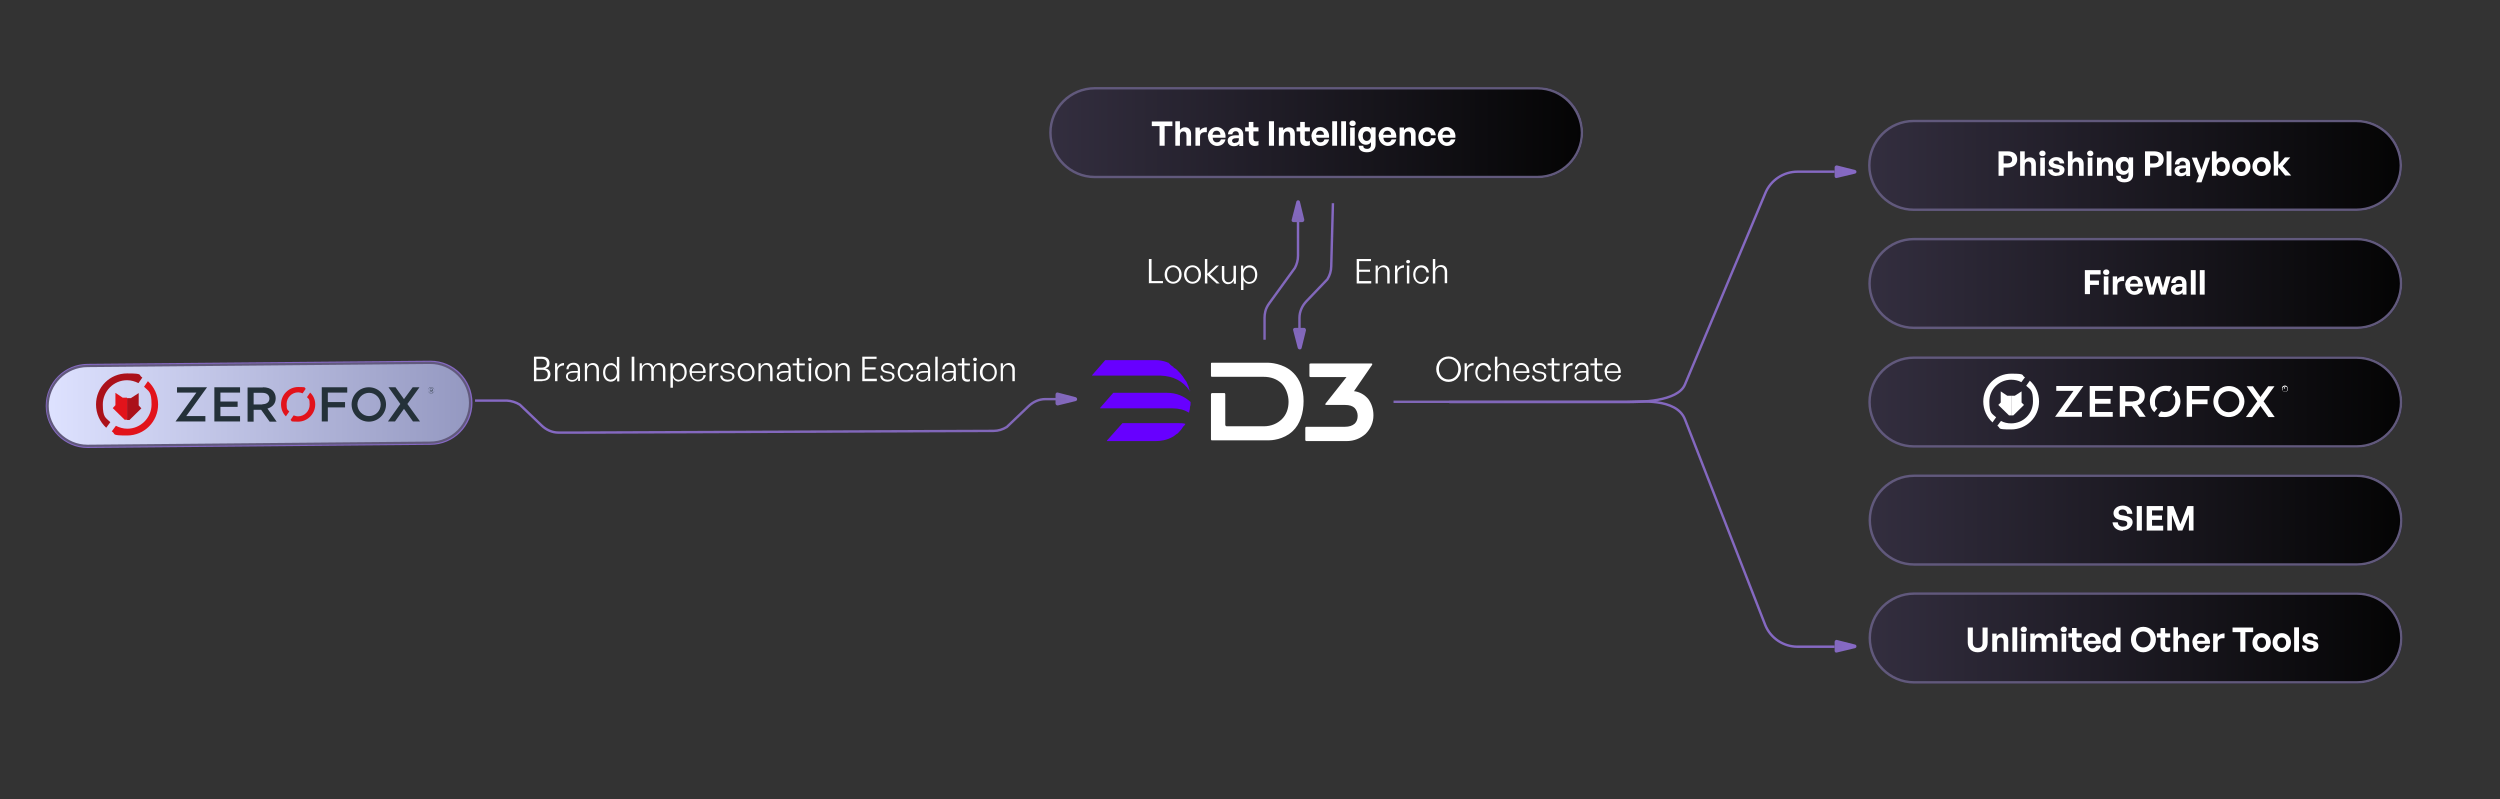 <?xml version="1.0" encoding="UTF-8"?>
<svg xmlns="http://www.w3.org/2000/svg" xmlns:xlink="http://www.w3.org/1999/xlink" version="1.1" viewBox="0 0 1031 329.7">
  <rect x="0" y="0" width="1031" height="329.7" fill="#333333" stroke="none"/>
  <defs>
    <style>
      .cls-1 {
        fill: #61597c;
      }

      .cls-1, .cls-2, .cls-3, .cls-4, .cls-5, .cls-6, .cls-7, .cls-8, .cls-9 {
        fill-rule: evenodd;
      }

      .cls-10 {
        stroke: url(#linear-gradient-10);
      }

      .cls-10, .cls-11, .cls-12, .cls-13, .cls-14 {
        fill: none;
      }

      .cls-10, .cls-13 {
        stroke-miterlimit: 10;
      }

      .cls-2 {
        fill: url(#linear-gradient-15);
      }

      .cls-15 {
        fill: url(#linear-gradient-2);
      }

      .cls-11 {
        stroke: url(#linear-gradient-16);
      }

      .cls-16, .cls-3 {
        fill: #fff;
      }

      .cls-17 {
        fill: url(#linear-gradient-4);
      }

      .cls-12 {
        stroke: url(#linear-gradient-14);
      }

      .cls-18 {
        fill: url(#linear-gradient-3);
      }

      .cls-19 {
        fill: url(#linear-gradient-5);
      }

      .cls-20 {
        isolation: isolate;
      }

      .cls-21 {
        fill: #e2131b;
      }

      .cls-13 {
        stroke: url(#linear-gradient-9);
      }

      .cls-22 {
        fill: #6700ff;
      }

      .cls-23 {
        fill: #ab111a;
      }

      .cls-24 {
        fill: url(#linear-gradient-13);
        stroke: #8669c4;
        stroke-width: .9px;
      }

      .cls-25 {
        fill: url(#linear-gradient-6);
      }

      .cls-4 {
        fill: url(#linear-gradient-7);
      }

      .cls-5 {
        fill: #243139;
      }

      .cls-6 {
        fill: url(#linear-gradient-8);
      }

      .cls-7 {
        fill: url(#linear-gradient-17);
      }

      .cls-14 {
        stroke: url(#linear-gradient-12);
      }

      .cls-8 {
        fill: url(#linear-gradient-11);
      }

      .cls-26 {
        fill: url(#linear-gradient-18);
      }

      .cls-9 {
        display: none;
        fill: url(#linear-gradient);
      }
    </style>
    <linearGradient id="linear-gradient" x1="-261.2" y1="-7198.8" x2="-151.2" y2="-7198.8" gradientTransform="translate(0 -7004) scale(1 -1)" gradientUnits="userSpaceOnUse">
      <stop offset="0" stop-color="#8067b7"></stop>
      <stop offset="1" stop-color="#8669c4"></stop>
    </linearGradient>
    <linearGradient id="linear-gradient-2" x1="770.5" y1="9806.6" x2="990.6" y2="9806.6" gradientTransform="translate(0 -9738.4)" gradientUnits="userSpaceOnUse">
      <stop offset="0" stop-color="#332e3f"></stop>
      <stop offset="1" stop-color="#040404"></stop>
    </linearGradient>
    <linearGradient id="linear-gradient-3" x1="770.6" y1="9855.3" x2="990.7" y2="9855.3" gradientTransform="translate(0 -9738.4)" gradientUnits="userSpaceOnUse">
      <stop offset="0" stop-color="#332e3f"></stop>
      <stop offset="1" stop-color="#040404"></stop>
    </linearGradient>
    <linearGradient id="linear-gradient-4" x1="770.6" y1="9904.2" x2="990.7" y2="9904.2" gradientTransform="translate(0 -9738.4)" gradientUnits="userSpaceOnUse">
      <stop offset="0" stop-color="#332e3f"></stop>
      <stop offset="1" stop-color="#040404"></stop>
    </linearGradient>
    <linearGradient id="linear-gradient-5" x1="770.7" y1="9952.9" x2="990.8" y2="9952.9" gradientTransform="translate(0 -9738.4)" gradientUnits="userSpaceOnUse">
      <stop offset="0" stop-color="#332e3f"></stop>
      <stop offset="1" stop-color="#040404"></stop>
    </linearGradient>
    <linearGradient id="linear-gradient-6" x1="770.7" y1="10001.5" x2="990.8" y2="10001.5" gradientTransform="translate(0 -9738.4)" gradientUnits="userSpaceOnUse">
      <stop offset="0" stop-color="#332e3f"></stop>
      <stop offset="1" stop-color="#040404"></stop>
    </linearGradient>
    <linearGradient id="linear-gradient-7" x1="906.7" y1="-7273.4" x2="915.8" y2="-7273.4" gradientTransform="translate(-154 -7006.4) rotate(0) scale(1 -1)" gradientUnits="userSpaceOnUse">
      <stop offset="0" stop-color="#8067b7"></stop>
      <stop offset="1" stop-color="#8669c4"></stop>
    </linearGradient>
    <linearGradient id="linear-gradient-8" x1="906.9" y1="-7077.7" x2="915.9" y2="-7077.7" gradientTransform="translate(-154 -7006.4) rotate(0) scale(1 -1)" gradientUnits="userSpaceOnUse">
      <stop offset="0" stop-color="#8067b7"></stop>
      <stop offset="1" stop-color="#8669c4"></stop>
    </linearGradient>
    <linearGradient id="linear-gradient-9" x1="597.7" y1="7454.3" x2="756.6" y2="7454.3" gradientTransform="translate(0 -7336)" gradientUnits="userSpaceOnUse">
      <stop offset="0" stop-color="#8067b7"></stop>
      <stop offset="1" stop-color="#8669c4"></stop>
    </linearGradient>
    <linearGradient id="linear-gradient-10" x1="574.7" y1="-7085.2" x2="756.6" y2="-7085.2" gradientTransform="translate(0 -6869) scale(1 -1)" gradientUnits="userSpaceOnUse">
      <stop offset="0" stop-color="#8067b7"></stop>
      <stop offset="1" stop-color="#8669c4"></stop>
    </linearGradient>
    <linearGradient id="linear-gradient-11" x1="589.4" y1="-7168.5" x2="598.3" y2="-7168.5" gradientTransform="translate(-154.1 -7004) scale(1 -1)" gradientUnits="userSpaceOnUse">
      <stop offset="0" stop-color="#8067b7"></stop>
      <stop offset="1" stop-color="#8669c4"></stop>
    </linearGradient>
    <linearGradient id="linear-gradient-12" x1="-11904.3" y1="-3509.3" x2="-11660.4" y2="-3509.3" gradientTransform="translate(-11464.5 3680.8) rotate(-180) scale(1 -1)" gradientUnits="userSpaceOnUse">
      <stop offset="0" stop-color="#8067b7"></stop>
      <stop offset="1" stop-color="#8669c4"></stop>
    </linearGradient>
    <linearGradient id="linear-gradient-13" x1="19.3" y1="9905.2" x2="260.1" y2="9905.2" gradientTransform="translate(0 -9738.4)" gradientUnits="userSpaceOnUse">
      <stop offset="0" stop-color="#dee2ff"></stop>
      <stop offset="1" stop-color="#787ca9"></stop>
    </linearGradient>
    <linearGradient id="linear-gradient-14" x1="-11492.7" y1="-7973.1" x2="-11436.7" y2="-7973.1" gradientTransform="translate(-7444.7 -11352.6) rotate(-90) scale(1 -1)" gradientUnits="userSpaceOnUse">
      <stop offset="0" stop-color="#8067b7"></stop>
      <stop offset="1" stop-color="#8669c4"></stop>
    </linearGradient>
    <linearGradient id="linear-gradient-15" x1="-11444.1" y1="-7980" x2="-11435.1" y2="-7980" gradientTransform="translate(-7444.7 -11352.6) rotate(-90) scale(1 -1)" gradientUnits="userSpaceOnUse">
      <stop offset="0" stop-color="#8067b7"></stop>
      <stop offset="1" stop-color="#8669c4"></stop>
    </linearGradient>
    <linearGradient id="linear-gradient-16" x1="-11351.3" y1="-7987.5" x2="-11295.3" y2="-7987.5" gradientTransform="translate(-7444.7 -11211.5) rotate(-90) scale(1 -1)" gradientUnits="userSpaceOnUse">
      <stop offset="0" stop-color="#8067b7"></stop>
      <stop offset="1" stop-color="#8669c4"></stop>
    </linearGradient>
    <linearGradient id="linear-gradient-17" x1="36.3" y1="-7980.6" x2="45.3" y2="-7980.6" gradientTransform="translate(-7444.7 98.9) rotate(90)" gradientUnits="userSpaceOnUse">
      <stop offset="0" stop-color="#8067b7"></stop>
      <stop offset="1" stop-color="#8669c4"></stop>
    </linearGradient>
    <linearGradient id="linear-gradient-18" x1="432.8" y1="9793.1" x2="652.9" y2="9793.1" gradientTransform="translate(0 -9738.4)" gradientUnits="userSpaceOnUse">
      <stop offset="0" stop-color="#332e3f"></stop>
      <stop offset="1" stop-color="#040404"></stop>
    </linearGradient>
  </defs>
  <!-- Generator: Adobe Illustrator 28.6.0, SVG Export Plug-In . SVG Version: 1.2.0 Build 709)  -->
  <g>
    <g id="Layer_1">
      <path class="cls-9" d="M-261.2,195.3h-130v-1h131c2.8,0,5.5-1,7.6-2.8l50.6-44.1c2.3-2,5.2-3.1,8.2-3.1h42.6v1h-42.6c-2.8,0-5.5,1-7.6,2.8l-50.6,44.1c-1,.9-2.1,1.6-3.3,2.1h104.1v1h-104.1c1.2.5,2.3,1.2,3.3,2.1l50.6,44.1c2.1,1.8,4.8,2.8,7.6,2.8h42.6v1h-42.6c-3,0-5.9-1.1-8.2-3.1l-50.6-44.1c-2.1-1.8-4.8-2.8-7.6-2.8h-1Z"></path>
      <g>
        <path class="cls-15" d="M770.5,68.2c0-10.4,8.4-18.8,18.8-18.8h182.5c10.4,0,18.8,8.4,18.8,18.8h0c0,10.4-8.4,18.8-18.8,18.8h-182.6c-10.3,0-18.7-8.4-18.7-18.8h0Z"></path>
        <path class="cls-1" d="M971.8,50.4h-182.6c-9.8,0-17.8,8-17.8,17.8s8,17.8,17.8,17.8h182.6c9.8,0,17.8-8,17.8-17.8-.1-9.8-8-17.8-17.8-17.8ZM789.2,49.4c-10.4,0-18.8,8.4-18.8,18.8s8.4,18.8,18.8,18.8h182.6c10.4,0,18.8-8.4,18.8-18.8s-8.4-18.8-18.8-18.8c0,0-182.6,0-182.6,0Z"></path>
      </g>
      <g>
        <path class="cls-18" d="M770.6,116.9c0-10.4,8.4-18.8,18.8-18.8h182.5c10.4,0,18.8,8.4,18.8,18.8h0c0,10.4-8.4,18.8-18.8,18.8h-182.6c-10.3,0-18.7-8.4-18.7-18.8h0Z"></path>
        <path class="cls-1" d="M971.9,99.1h-182.6c-9.8,0-17.8,8-17.8,17.8s8,17.8,17.8,17.8h182.6c9.8,0,17.8-8,17.8-17.8-.1-9.8-8-17.8-17.8-17.8ZM789.3,98.1c-10.4,0-18.8,8.4-18.8,18.8s8.4,18.8,18.8,18.8h182.6c10.4,0,18.8-8.4,18.8-18.8s-8.4-18.8-18.8-18.8c0,0-182.6,0-182.6,0Z"></path>
      </g>
      <g>
        <path class="cls-17" d="M770.6,165.8c0-10.4,8.4-18.8,18.8-18.8h182.5c10.4,0,18.8,8.4,18.8,18.8h0c0,10.4-8.4,18.8-18.8,18.8h-182.6c-10.3,0-18.7-8.4-18.7-18.8h0Z"></path>
        <path class="cls-1" d="M971.9,148h-182.6c-9.8,0-17.8,8-17.8,17.8s8,17.8,17.8,17.8h182.6c9.8,0,17.8-8,17.8-17.8-.1-9.8-8-17.8-17.8-17.8ZM789.3,147c-10.4,0-18.8,8.4-18.8,18.8s8.4,18.8,18.8,18.8h182.6c10.4,0,18.8-8.4,18.8-18.8s-8.4-18.8-18.8-18.8h-182.6Z"></path>
      </g>
      <g>
        <path class="cls-19" d="M770.7,214.5c0-10.4,8.4-18.8,18.8-18.8h182.5c10.4,0,18.8,8.4,18.8,18.8h0c0,10.4-8.4,18.8-18.8,18.8h-182.6c-10.3,0-18.7-8.4-18.7-18.8h0Z"></path>
        <path class="cls-1" d="M971.9,196.7h-182.5c-9.8,0-17.8,8-17.8,17.8s8,17.8,17.8,17.8h182.6c9.8,0,17.8-8,17.8-17.8-.2-9.8-8.1-17.8-17.9-17.8ZM789.4,195.7c-10.4,0-18.8,8.4-18.8,18.8s8.4,18.8,18.8,18.8h182.6c10.4,0,18.8-8.4,18.8-18.8s-8.4-18.8-18.8-18.8h-182.6Z"></path>
      </g>
      <g>
        <path class="cls-25" d="M770.7,263.1c0-10.4,8.4-18.8,18.8-18.8h182.5c10.4,0,18.8,8.4,18.8,18.8h0c0,10.4-8.4,18.8-18.8,18.8h-182.6c-10.3,0-18.7-8.4-18.7-18.8h0Z"></path>
        <path class="cls-1" d="M972,245.3h-182.6c-9.8,0-17.8,8-17.8,17.8s8,17.8,17.8,17.8h182.6c9.8,0,17.8-8,17.8-17.8,0-9.8-8-17.8-17.8-17.8ZM789.4,244.3c-10.4,0-18.8,8.4-18.8,18.8s8.4,18.8,18.8,18.8h182.6c10.4,0,18.8-8.4,18.8-18.8s-8.4-18.8-18.8-18.8h-182.6Z"></path>
      </g>
      <g>
        <path class="cls-4" d="M756.6,264.7v3.7c0,.5.5.9.9.7l7.5-1.8c.8-.2.8-1.3,0-1.5l-7.5-1.9c-.4-.1-.9.3-.9.8Z"></path>
        <path class="cls-6" d="M756.6,69v3.7c0,.5.5.9.9.7l7.5-1.8c.8-.2.8-1.3,0-1.5l-7.5-1.9c-.4,0-.9.3-.9.8Z"></path>
        <path class="cls-13" d="M756.6,70.8h-15.3c-5.8,0-11.1,3.5-13.3,8.9l-33.1,78.8c-2.9,7.3-19.2,7.3-24,7.3h-73.2"></path>
        <path class="cls-10" d="M756.6,266.7h-15.3c-5.8,0-11.1-3.5-13.3-8.9l-33.1-84.8c-3.5-9.1-19.2-7.3-24-7.3h-96.2"></path>
      </g>
      <g>
        <path class="cls-22" d="M490.5,160.7h0c-.2-.4-.3-1-.4-1.5-.2-.2-.2-.4-.3-.6-.3-.6-.4-1.2-.9-1.7-.8-1.3-1.6-2.4-2.6-3.4q-.1-.2-.3-.3c-.1,0-.1-.2-.3-.2v-.2q-.3-.2-.4-.3l-.2-.2c-.1,0-.1-.2-.3-.2s-.1-.2-.3-.2-.1-.2-.3-.2h0c-.1,0-.1-.2-.3-.2v-.2c-.1,0-.3-.2-.3-.2-.1,0-.3-.2-.4-.2,0,0-.1,0-.1-.2-.2,0-.2-.2-.3-.2,0,0-.2,0-.2-.2-.1,0-.1-.2-.3-.2v-.2c-.1,0-.3,0-.3-.2q-.1,0-.3-.2h-.2c-.2,0-.3-.2-.4-.2-1.5-.5-3-.8-4.7-.8h-20.6l-5.4,6.2v.2h28.3c5.1.2,9.2,2.2,11.9,6.3h.1l.2-.2c-.2.8-.4.2-.4-.3Z"></path>
        <path class="cls-22" d="M488.9,174.8c0-.1-.2-.1,0,0-1.1-.3-1.9-.3-3-.3h-23l-6.4,7.2v.2h20.2c1.8,0,4.5-.3,7.2-1.9h0c.4-.3.8-.6,1.2-.9l.3-.2c.2,0,.2-.2.3-.2.2-.2.3-.2.3-.3.8-.8,1.4-1.5,1.9-2.4.5-.4.7-.7,1-1.2h0Z"></path>
        <path class="cls-22" d="M491,165.8c-2.6-2.4-5.8-3.8-9.8-3.8h-22.1l-5.4,6.2v.2h29.8c2.7,0,4.9.6,6.9,1.8h0v-.2c0-.2,0-.3.1-.5,0-.3.2-.6.2-.9s0-.6.1-1c.2-.4.2-1,.2-1.8h0Z"></path>
        <path class="cls-3" d="M558.3,161.3c2.5.3,4.5,1.5,6,3.3,1.3,1.8,2.1,4,2.1,6.6v.2c0,2.8-1.2,5.5-3.2,7.5-2.1,1.9-4.8,3-7.8,3h-16.6c-.3,0-.5-.2-.5-.5v-4.9c0-.3.2-.5.5-.5h15.9c1.6,0,3-.4,4-1.3.8-.8,1.2-1.9,1.2-3.2s-.5-2.4-1.2-3.2c-.9-.9-2.2-1.3-4-1.3h-8.1q0,0,0-.2v-.3l8.7-11h-14.8c-.3,0-.5-.2-.5-.4v-4.8c0-.3.2-.4.5-.4h25.1c.2,0,.3,0,.3.2v.3l-7.5,10.9ZM499.7,149.6h23.4s6.2,0,10.3,4.2c2.7,2.7,4.2,6.6,4.2,11.6s-1.5,9.6-4.5,12.4c-3.8,3.6-8.9,3.8-9.9,3.8h-23.4c-.3,0-.4-.2-.4-.4v-18.6c0-.3.3-.5.4-.5h5.1c.3,0,.4.2.4.5v12.6c0,.3.3.6.6.6h15.3c3,0,5.6-1.1,7.5-3,1.8-1.8,2.7-4.3,2.7-7.1s-1.1-5.7-2.8-7.5c-2-1.9-4.5-2.8-7.5-2.8h-21.4c-.1,0-.3-.2-.3-.3v-5.1c0-.2,0-.4.3-.4Z"></path>
      </g>
      <g class="cls-20">
        <path class="cls-16" d="M592.3,152.2c0-2.9,2.2-5.2,5.1-5.2s5.1,2.3,5.1,5.2-2.2,5.3-5.1,5.3-5.1-2.3-5.1-5.3ZM601.4,152.2c0-2.4-1.6-4.3-4-4.3s-4,1.9-4,4.3,1.6,4.3,4,4.3,4-1.9,4-4.3Z"></path>
        <path class="cls-16" d="M605,157.2h-1v-7.4h.9v1.7c.5-1.1,1.6-1.8,2.8-1.8v1c-1.6,0-2.7.9-2.7,2.5v4Z"></path>
        <path class="cls-16" d="M608.4,153.5c0-2.2,1.4-3.8,3.3-3.8s3,1.1,3.2,3h-1c-.2-1.3-1.1-2.1-2.3-2.1s-2.3,1.2-2.3,3,.9,3,2.3,3,2-.8,2.3-2.2h1c-.3,1.9-1.5,3-3.2,3s-3.3-1.6-3.3-3.9Z"></path>
        <path class="cls-16" d="M617.5,157.2h-1v-10.1h1v4c.5-.9,1.3-1.5,2.4-1.5,1.5,0,2.5,1,2.5,2.7v4.8h-1v-4.5c0-1.4-.6-2.2-1.8-2.2s-2.1,1-2.1,2.4v4.3Z"></path>
        <path class="cls-16" d="M624,153.5c0-2.2,1.4-3.8,3.4-3.8s3.5,1.7,3.3,4.1h-5.7c0,1.8,1,2.8,2.5,2.8s2.1-.7,2.3-1.9h1c-.3,1.6-1.6,2.6-3.3,2.6s-3.4-1.6-3.4-3.9ZM624.9,153.1h4.7c0-1.7-.9-2.6-2.3-2.6s-2.3,1-2.4,2.6Z"></path>
        <path class="cls-16" d="M634.9,157.4c-1.8,0-3-.9-3.1-2.5h.9c0,1.1.9,1.7,2.2,1.7s1.9-.5,1.9-1.3-.4-1.1-1.5-1.3l-1.1-.2c-1.4-.3-2.1-1-2.1-2s1.1-2.1,2.7-2.1,2.8.9,2.9,2.4h-.9c0-1-.8-1.6-2-1.6s-1.8.5-1.8,1.3.4,1.1,1.5,1.3l1.1.2c1.5.3,2.1.9,2.1,1.9s-1.1,2.2-2.9,2.2Z"></path>
        <path class="cls-16" d="M643.2,157.2c-.4.2-.7.2-1.1.2-1.2,0-2.2-.6-2.2-2.2v-4.5h-1.7v-.8h1.7v-2.2h1v2.2h2.3v.8h-2.3v4.3c0,1.1.6,1.5,1.4,1.5s.6,0,.9-.2v.9Z"></path>
        <path class="cls-16" d="M645.8,157.2h-1v-7.4h.9v1.7c.5-1.1,1.6-1.8,2.8-1.8v1c-1.6,0-2.7.9-2.7,2.5v4Z"></path>
        <path class="cls-16" d="M654.3,155.9c-.4.9-1.3,1.5-2.5,1.5s-2.5-.9-2.5-2.2,1.1-2.2,3.4-2.2.8,0,1.5,0v-.6c0-1.2-.7-2-1.8-2s-2,.7-2,1.9h-.9c0-1.6,1.2-2.7,2.9-2.7s2.7,1,2.7,2.7v4.8h-.8v-1.3ZM651.9,156.7c1.4,0,2.2-.9,2.2-2.3v-.7c-.6,0-1.1,0-1.5,0-1.7,0-2.5.5-2.5,1.5s.7,1.5,1.7,1.5Z"></path>
        <path class="cls-16" d="M660.9,157.2c-.4.2-.7.2-1.1.2-1.2,0-2.2-.6-2.2-2.2v-4.5h-1.7v-.8h1.7v-2.2h1v2.2h2.3v.8h-2.3v4.3c0,1.1.6,1.5,1.4,1.5s.6,0,.9-.2v.9Z"></path>
        <path class="cls-16" d="M661.7,153.5c0-2.2,1.4-3.8,3.4-3.8s3.5,1.7,3.3,4.1h-5.7c0,1.8,1,2.8,2.5,2.8s2.1-.7,2.3-1.9h1c-.3,1.6-1.6,2.6-3.3,2.6s-3.4-1.6-3.4-3.9ZM662.7,153.1h4.7c0-1.7-.9-2.6-2.3-2.6s-2.3,1-2.4,2.6Z"></path>
      </g>
      <g>
        <path class="cls-8" d="M435.3,162.7v3.7c0,.5.5.9,1,.8l7.3-1.8c.8-.2.8-1.3,0-1.6l-7.3-1.9c-.5-.2-1,.2-1,.8Z"></path>
        <path class="cls-14" d="M195.9,165.2h13.1c1.9.1,3.8.7,5.4,1.7l9,8.6c1.9,1.8,4.3,2.9,6.9,2.9h9.4l170.1-.7c1.9,0,3.8-.6,5.4-1.6l9-8.6c1.9-1.8,4.3-2.9,6.9-2.9h8.7"></path>
      </g>
      <g class="cls-20">
        <path class="cls-16" d="M223.7,157.2h-3.5v-10.1h3.3c1.9,0,3.1.9,3.1,2.6s-.6,1.8-1.7,2.2c1.4.3,2.1,1.2,2.1,2.4,0,1.8-1.3,2.8-3.3,2.8ZM221.2,148v3.6h2.2c1.4,0,2.1-.7,2.1-1.8s-.8-1.8-2.1-1.8h-2.2ZM221.2,152.5v3.9h2.4c1.5,0,2.3-.7,2.3-2s-.9-1.9-2.3-1.9h-2.4Z"></path>
        <path class="cls-16" d="M229.9,157.2h-1v-7.4h.9v1.7c.5-1.1,1.6-1.8,2.8-1.8v1c-1.6,0-2.7.9-2.7,2.5v4Z"></path>
        <path class="cls-16" d="M238.4,155.9c-.4.9-1.3,1.5-2.5,1.5s-2.5-.9-2.5-2.2,1.1-2.2,3.4-2.2.8,0,1.5,0v-.6c0-1.2-.7-2-1.8-2s-2,.7-2,1.9h-.9c0-1.6,1.2-2.7,2.9-2.7s2.7,1,2.7,2.7v4.8h-.8v-1.3ZM236,156.7c1.4,0,2.2-.9,2.2-2.3v-.7c-.6,0-1.1,0-1.5,0-1.7,0-2.5.5-2.5,1.5s.7,1.5,1.7,1.5Z"></path>
        <path class="cls-16" d="M242.2,157.2h-1v-7.4h.9v1.4c.5-.9,1.4-1.5,2.4-1.5,1.5,0,2.5,1,2.5,2.7v4.8h-1v-4.5c0-1.4-.6-2.2-1.8-2.2s-2.1,1-2.1,2.4v4.3Z"></path>
        <path class="cls-16" d="M251.9,149.7c1.1,0,2,.6,2.5,1.7v-4.2h1v10.1h-.9v-1.6c-.5,1.1-1.5,1.7-2.6,1.7-2,0-3.2-1.6-3.2-3.8s1.3-3.8,3.2-3.8ZM252,156.5c1.4,0,2.4-1.2,2.4-3s-1-2.9-2.4-2.9-2.4,1.1-2.4,3,1,3,2.4,3Z"></path>
        <path class="cls-16" d="M260.5,157.2v-10.1h1.1v10.1h-1.1Z"></path>
        <path class="cls-16" d="M263.8,157.2v-7.4h.9v1.4c.5-1,1.4-1.5,2.4-1.5s2,.6,2.3,1.7c.5-1,1.4-1.7,2.5-1.7s2.5,1,2.5,2.7v4.8h-1v-4.5c0-1.4-.6-2.2-1.8-2.2s-2,1-2,2.3v4.3h-1v-4.5c0-1.4-.6-2.2-1.8-2.2s-2,1-2,2.3v4.3h-1Z"></path>
        <path class="cls-16" d="M280,157.4c-1.1,0-2-.6-2.5-1.7v4.2h-1v-10.1h.9v1.6c.5-1.1,1.5-1.7,2.6-1.7,2,0,3.2,1.6,3.2,3.8s-1.3,3.8-3.2,3.8ZM279.9,150.6c-1.4,0-2.4,1.1-2.4,3s1,3,2.4,3,2.4-1.1,2.4-3-1-3-2.4-3Z"></path>
        <path class="cls-16" d="M284.3,153.5c0-2.2,1.4-3.8,3.4-3.8s3.5,1.7,3.3,4.1h-5.7c0,1.8,1,2.8,2.5,2.8s2.1-.7,2.3-1.9h1c-.3,1.6-1.6,2.6-3.3,2.6s-3.4-1.6-3.4-3.9ZM285.3,153.1h4.7c0-1.7-.9-2.6-2.3-2.6s-2.3,1-2.4,2.6Z"></path>
        <path class="cls-16" d="M293.6,157.2h-1v-7.4h.9v1.7c.5-1.1,1.6-1.8,2.8-1.8v1c-1.6,0-2.7.9-2.7,2.5v4Z"></path>
        <path class="cls-16" d="M300.1,157.4c-1.8,0-3-.9-3.1-2.5h.9c0,1.1.9,1.7,2.2,1.7s1.9-.5,1.9-1.3-.4-1.1-1.5-1.3l-1.1-.2c-1.4-.3-2.1-1-2.1-2s1.1-2.1,2.7-2.1,2.8.9,2.9,2.4h-.9c0-1-.8-1.6-2-1.6s-1.8.5-1.8,1.3.4,1.1,1.5,1.3l1.1.2c1.5.3,2.1.9,2.1,1.9s-1.1,2.2-2.9,2.2Z"></path>
        <path class="cls-16" d="M304.2,153.5c0-2.2,1.5-3.8,3.5-3.8s3.5,1.6,3.5,3.8-1.5,3.8-3.5,3.8-3.5-1.6-3.5-3.8ZM310.2,153.5c0-1.8-1.1-3-2.5-3s-2.5,1.1-2.5,3,1.1,3,2.5,3,2.5-1.1,2.5-3Z"></path>
        <path class="cls-16" d="M313.8,157.2h-1v-7.4h.9v1.4c.5-.9,1.4-1.5,2.4-1.5,1.5,0,2.5,1,2.5,2.7v4.8h-1v-4.5c0-1.4-.6-2.2-1.8-2.2s-2.1,1-2.1,2.4v4.3Z"></path>
        <path class="cls-16" d="M325.3,155.9c-.4.9-1.3,1.5-2.5,1.5s-2.5-.9-2.5-2.2,1.1-2.2,3.4-2.2.8,0,1.5,0v-.6c0-1.2-.7-2-1.8-2s-2,.7-2,1.9h-.9c0-1.6,1.2-2.7,2.9-2.7s2.7,1,2.7,2.7v4.8h-.8v-1.3ZM323,156.7c1.4,0,2.2-.9,2.2-2.3v-.7c-.6,0-1.1,0-1.5,0-1.7,0-2.5.5-2.5,1.5s.7,1.5,1.7,1.5Z"></path>
        <path class="cls-16" d="M331.9,157.2c-.4.2-.7.2-1.1.2-1.2,0-2.2-.6-2.2-2.2v-4.5h-1.7v-.8h1.7v-2.2h1v2.2h2.3v.8h-2.3v4.3c0,1.1.6,1.5,1.4,1.5s.6,0,.9-.2v.9Z"></path>
        <path class="cls-16" d="M334,148.9c-.5,0-.8-.3-.8-.7s.3-.7.8-.7.8.3.8.7-.3.7-.8.7ZM333.5,157.2v-7.4h1v7.4h-1Z"></path>
        <path class="cls-16" d="M336.1,153.5c0-2.2,1.5-3.8,3.5-3.8s3.5,1.6,3.5,3.8-1.5,3.8-3.5,3.8-3.5-1.6-3.5-3.8ZM342.1,153.5c0-1.8-1.1-3-2.5-3s-2.5,1.1-2.5,3,1.1,3,2.5,3,2.5-1.1,2.5-3Z"></path>
        <path class="cls-16" d="M345.6,157.2h-1v-7.4h.9v1.4c.5-.9,1.4-1.5,2.4-1.5,1.5,0,2.5,1,2.5,2.7v4.8h-1v-4.5c0-1.4-.6-2.2-1.8-2.2s-2.1,1-2.1,2.4v4.3Z"></path>
        <path class="cls-16" d="M361.6,157.2h-6v-10.1h5.9v.9h-4.9v3.5h4.5v.9h-4.5v3.8h5v.9Z"></path>
        <path class="cls-16" d="M366.1,157.4c-1.8,0-3-.9-3.1-2.5h.9c0,1.1.9,1.7,2.2,1.7s1.9-.5,1.9-1.3-.4-1.1-1.5-1.3l-1.1-.2c-1.4-.3-2.1-1-2.1-2s1.1-2.1,2.7-2.1,2.8.9,2.9,2.4h-.9c0-1-.8-1.6-2-1.6s-1.8.5-1.8,1.3.4,1.1,1.5,1.3l1.1.2c1.5.3,2.1.9,2.1,1.9s-1.1,2.2-2.9,2.2Z"></path>
        <path class="cls-16" d="M370.2,153.5c0-2.2,1.4-3.8,3.3-3.8s3,1.1,3.2,3h-1c-.2-1.3-1.1-2.1-2.3-2.1s-2.3,1.2-2.3,3,.9,3,2.3,3,2-.8,2.3-2.2h1c-.3,1.9-1.5,3-3.2,3s-3.3-1.6-3.3-3.9Z"></path>
        <path class="cls-16" d="M382.8,155.9c-.4.9-1.3,1.5-2.5,1.5s-2.5-.9-2.5-2.2,1.1-2.2,3.4-2.2.8,0,1.5,0v-.6c0-1.2-.7-2-1.8-2s-2,.7-2,1.9h-.9c0-1.6,1.2-2.7,2.9-2.7s2.7,1,2.7,2.7v4.8h-.8v-1.3ZM380.5,156.7c1.4,0,2.2-.9,2.2-2.3v-.7c-.6,0-1.1,0-1.5,0-1.7,0-2.5.5-2.5,1.5s.7,1.5,1.7,1.5Z"></path>
        <path class="cls-16" d="M385.7,157.2v-10.1h1v10.1h-1Z"></path>
        <path class="cls-16" d="M393.4,155.9c-.4.9-1.3,1.5-2.5,1.5s-2.5-.9-2.5-2.2,1.1-2.2,3.4-2.2.8,0,1.5,0v-.6c0-1.2-.7-2-1.8-2s-2,.7-2,1.9h-.9c0-1.6,1.2-2.7,2.9-2.7s2.7,1,2.7,2.7v4.8h-.8v-1.3ZM391,156.7c1.4,0,2.2-.9,2.2-2.3v-.7c-.6,0-1.1,0-1.5,0-1.7,0-2.5.5-2.5,1.5s.7,1.5,1.7,1.5Z"></path>
        <path class="cls-16" d="M400,157.2c-.4.2-.7.2-1.1.2-1.2,0-2.2-.6-2.2-2.2v-4.5h-1.7v-.8h1.7v-2.2h1v2.2h2.3v.8h-2.3v4.3c0,1.1.6,1.5,1.4,1.5s.6,0,.9-.2v.9Z"></path>
        <path class="cls-16" d="M402.1,148.9c-.5,0-.8-.3-.8-.7s.3-.7.8-.7.8.3.8.7-.3.7-.8.7ZM401.6,157.2v-7.4h1v7.4h-1Z"></path>
        <path class="cls-16" d="M404.1,153.5c0-2.2,1.5-3.8,3.5-3.8s3.5,1.6,3.5,3.8-1.5,3.8-3.5,3.8-3.5-1.6-3.5-3.8ZM410.2,153.5c0-1.8-1.1-3-2.5-3s-2.5,1.1-2.5,3,1.1,3,2.5,3,2.5-1.1,2.5-3Z"></path>
        <path class="cls-16" d="M413.7,157.2h-1v-7.4h.9v1.4c.5-.9,1.4-1.5,2.4-1.5,1.5,0,2.5,1,2.5,2.7v4.8h-1v-4.5c0-1.4-.6-2.2-1.8-2.2s-2.1,1-2.1,2.4v4.3Z"></path>
      </g>
      <g class="cls-20">
        <path class="cls-16" d="M875.5,218.9c-2.5,0-4.1-1.4-4.3-3.5h2.2c0,1.1.8,1.8,2.1,1.8s1.8-.5,1.8-1.3-.5-1-1.3-1.2l-1.7-.3c-1.5-.3-2.7-1.1-2.7-2.8s1.6-3.1,3.8-3.1,3.9,1.3,4,3.4h-2.2c0-1.1-.8-1.8-1.9-1.8s-1.6.6-1.6,1.3.6,1,1.4,1.1l1.7.3c1.8.4,2.7,1.2,2.7,2.6s-1.5,3.3-4.1,3.3Z"></path>
        <path class="cls-16" d="M881.2,218.8v-10.1h2.1v10.1h-2.1Z"></path>
        <path class="cls-16" d="M892.1,218.8h-6.8v-10.1h6.7v1.8h-4.5v2.1h4.1v1.8h-4.1v2.4h4.6v1.8Z"></path>
        <path class="cls-16" d="M895.7,212.1v6.7h-1.9v-10.1h2.5l2.9,7.5,2.9-7.5h2.5v10.1h-1.9v-6.7l-2.7,6.7h-1.8l-2.6-6.7Z"></path>
      </g>
      <g class="cls-20">
        <path class="cls-16" d="M859.8,121.5v-10.1h6.5v1.8h-4.4v2.5h3.7v1.8h-3.7v3.8h-2.1Z"></path>
        <path class="cls-16" d="M868.6,113.4c-.8,0-1.3-.5-1.3-1.1s.5-1.2,1.3-1.2,1.3.5,1.3,1.2-.5,1.1-1.3,1.1ZM867.6,121.5v-7.5h1.9v7.5h-1.9Z"></path>
        <path class="cls-16" d="M873.2,121.5h-1.9v-7.5h1.8v1.4c.5-1,1.7-1.5,2.9-1.5v2c-1.7-.1-2.8.3-2.8,1.9v3.6Z"></path>
        <path class="cls-16" d="M876.4,117.7c0-2.2,1.6-3.9,3.7-3.9s3.9,1.9,3.6,4.4h-5.3c.1,1.2.7,1.9,1.7,1.9s1.4-.4,1.7-1.2h1.9c-.4,1.7-1.7,2.7-3.5,2.7s-3.7-1.6-3.7-3.9ZM878.5,117h3.2c0-1-.6-1.7-1.6-1.7s-1.5.6-1.7,1.7Z"></path>
        <path class="cls-16" d="M889.6,116.6l-1.4,4.9h-1.9l-2.1-7.5h1.9l1.3,4.7,1.4-4.7h1.9l1.3,4.7,1.3-4.7h1.9l-2.1,7.5h-1.9l-1.4-4.9Z"></path>
        <path class="cls-16" d="M900.2,120.5c-.5.7-1.2,1.1-2.3,1.1-1.6,0-2.6-.9-2.6-2.3s1.2-2.2,3.4-2.2.8,0,1.2,0v-.4c0-.8-.5-1.3-1.3-1.3s-1.3.5-1.4,1.3h-1.8c.1-1.7,1.4-2.8,3.2-2.8s3.1,1.1,3.1,2.9v4.7h-1.6v-.9ZM898.4,120.2c1,0,1.6-.5,1.6-1.4v-.5c-.5,0-.8,0-1.1,0-1.1,0-1.7.4-1.7,1s.4,1,1.2,1Z"></path>
        <path class="cls-16" d="M903.5,121.5v-10.1h2v10.1h-2Z"></path>
        <path class="cls-16" d="M907.2,121.5v-10.1h2v10.1h-2Z"></path>
      </g>
      <g class="cls-20">
        <path class="cls-16" d="M819.7,265c0,2.4-1.5,4-4.1,4s-4.1-1.7-4.1-4v-6.2h2.1v6.3c0,1.2.6,2.1,2,2.1s2-.8,2-2.1v-6.3h2.1v6.2Z"></path>
        <path class="cls-16" d="M823.5,268.8h-1.9v-7.5h1.8v1.1c.5-.7,1.3-1.2,2.3-1.2,1.5,0,2.5,1,2.5,2.8v4.8h-1.9v-4.2c0-1.1-.4-1.7-1.3-1.7s-1.4.6-1.4,1.8v4.1Z"></path>
        <path class="cls-16" d="M829.9,268.8v-10.1h2v10.1h-2Z"></path>
        <path class="cls-16" d="M834.6,260.7c-.8,0-1.3-.5-1.3-1.1s.5-1.2,1.3-1.2,1.3.5,1.3,1.2-.5,1.1-1.3,1.1ZM833.6,268.8v-7.5h1.9v7.5h-1.9Z"></path>
        <path class="cls-16" d="M837.3,268.8v-7.5h1.8v1.1c.5-.8,1.2-1.2,2.2-1.2s1.8.5,2.2,1.3c.6-.8,1.3-1.3,2.5-1.3s2.5,1,2.5,2.8v4.8h-1.9v-4.2c0-1.1-.4-1.7-1.3-1.7s-1.4.6-1.4,1.7v4.2h-1.9v-4.2c0-1.1-.4-1.7-1.3-1.7s-1.4.6-1.4,1.7v4.2h-1.9Z"></path>
        <path class="cls-16" d="M851.1,260.7c-.8,0-1.3-.5-1.3-1.1s.5-1.2,1.3-1.2,1.3.5,1.3,1.2-.5,1.1-1.3,1.1ZM850.2,268.8v-7.5h1.9v7.5h-1.9Z"></path>
        <path class="cls-16" d="M858.5,268.6c-.5.2-.9.3-1.5.3-1.5,0-2.5-.9-2.5-2.6v-3.4h-1.5v-1.7h1.5v-2.2h1.9v2.2h2.1v1.7h-2.1v2.9c0,.9.4,1.2,1.1,1.2s.7,0,1-.2v1.7Z"></path>
        <path class="cls-16" d="M859.1,265c0-2.2,1.6-3.9,3.7-3.9s3.9,1.9,3.6,4.4h-5.3c.1,1.2.7,1.9,1.7,1.9s1.4-.4,1.7-1.2h1.9c-.4,1.7-1.7,2.7-3.5,2.7s-3.7-1.6-3.7-3.9ZM861.1,264.3h3.2c0-1-.6-1.7-1.6-1.7s-1.5.6-1.7,1.7Z"></path>
        <path class="cls-16" d="M870.4,261.2c.9,0,1.7.4,2.2,1.1v-3.5h1.9v10.1h-1.8v-1.1c-.6.8-1.4,1.2-2.4,1.2-2,0-3.3-1.7-3.3-3.9s1.3-3.9,3.3-3.9ZM870.8,267.2c1,0,1.8-.8,1.8-2.2s-.8-2.1-1.8-2.1-1.8.7-1.8,2.2.8,2.1,1.8,2.1Z"></path>
        <path class="cls-16" d="M878.8,263.7c0-3,2.2-5.2,5.1-5.2s5.2,2.2,5.2,5.2-2.3,5.3-5.2,5.3-5.1-2.2-5.1-5.3ZM886.9,263.7c0-1.8-1.1-3.3-3-3.3s-3,1.5-3,3.3,1.1,3.3,3,3.3,3-1.5,3-3.3Z"></path>
        <path class="cls-16" d="M895,268.6c-.5.2-.9.3-1.5.3-1.5,0-2.5-.9-2.5-2.6v-3.4h-1.5v-1.7h1.5v-2.2h1.9v2.2h2.1v1.7h-2.1v2.9c0,.9.4,1.2,1.1,1.2s.7,0,1-.2v1.7Z"></path>
        <path class="cls-16" d="M898.2,268.8h-1.9v-10.1h1.9v3.6c.5-.7,1.2-1.1,2.1-1.1,1.5,0,2.5,1,2.5,2.8v4.8h-1.9v-4.2c0-1.1-.4-1.7-1.3-1.7s-1.4.6-1.4,1.8v4.1Z"></path>
        <path class="cls-16" d="M904.1,265c0-2.2,1.6-3.9,3.7-3.9s3.9,1.9,3.6,4.4h-5.3c.1,1.2.7,1.9,1.7,1.9s1.4-.4,1.7-1.2h1.9c-.4,1.7-1.7,2.7-3.5,2.7s-3.7-1.6-3.7-3.9ZM906.1,264.3h3.2c0-1-.6-1.7-1.6-1.7s-1.5.6-1.7,1.7Z"></path>
        <path class="cls-16" d="M914.6,268.8h-1.9v-7.5h1.8v1.4c.5-1,1.7-1.5,2.9-1.5v2c-1.7-.1-2.8.3-2.8,1.9v3.6Z"></path>
        <path class="cls-16" d="M923.9,268.8v-8.1h-3.2v-1.9h8.5v1.9h-3.2v8.1h-2.1Z"></path>
        <path class="cls-16" d="M928.9,265c0-2.2,1.6-3.9,3.8-3.9s3.8,1.7,3.8,3.9-1.6,3.9-3.8,3.9-3.8-1.7-3.8-3.9ZM934.5,265c0-1.4-.8-2.1-1.8-2.1s-1.8.8-1.8,2.1.8,2.2,1.8,2.2,1.8-.8,1.8-2.2Z"></path>
        <path class="cls-16" d="M937.2,265c0-2.2,1.6-3.9,3.8-3.9s3.8,1.7,3.8,3.9-1.6,3.9-3.8,3.9-3.8-1.7-3.8-3.9ZM942.8,265c0-1.4-.8-2.1-1.8-2.1s-1.8.8-1.8,2.1.8,2.2,1.8,2.2,1.8-.8,1.8-2.2Z"></path>
        <path class="cls-16" d="M946.1,268.8v-10.1h2v10.1h-2Z"></path>
        <path class="cls-16" d="M952.8,268.9c-2.1,0-3.3-1-3.5-2.7h1.9c0,.8.7,1.3,1.6,1.3s1.3-.2,1.3-.8-.3-.7-1-.8l-1.3-.3c-1.3-.2-2.2-1-2.2-2.1s1.2-2.4,3.1-2.4,3.2,1,3.3,2.6h-1.9c0-.7-.6-1.2-1.4-1.2s-1.2.3-1.2.7.3.6,1,.8l1.4.3c1.5.3,2.2,1,2.2,2,0,1.6-1.2,2.5-3.3,2.5Z"></path>
      </g>
      <g>
        <g>
          <path class="cls-24" d="M19.3,167.4c0-9.4,7.6-16.9,16.9-16.9l141.3-1.3c9.4,0,16.9,7.6,16.9,16.9h0c0,9.4-7.6,16.9-16.9,16.9l-141.4,1.3c-9.2,0-16.8-7.5-16.8-16.9h0Z"></path>
          <path class="cls-1" d="M177.4,150.1l-141.3,1.3c-8.8,0-16,7.2-16,16s7.2,16,16,16l141.3-1.3c8.8,0,16-7.2,16-16s-7.2-16-16-16ZM36.1,150.5c-9.4,0-16.9,7.6-16.9,16.9s7.6,16.9,16.9,16.9l141.3-1.3c9.4,0,16.9-7.6,16.9-16.9s-7.6-16.9-16.9-16.9l-141.3,1.3Z"></path>
        </g>
        <g id="Layer">
          <path id="Layer-2" data-name="Layer" class="cls-5" d="M152.1,173.9c-3.9,0-7.1-3.2-7.1-7.1s3.2-7.1,7.1-7.1,7.1,3.2,7.1,7.1c0,3.9-3.2,7.1-7.1,7.1h0ZM157,166.8c0-2.7-2.2-4.8-4.8-4.8s-4.8,2.2-4.8,4.8,2.2,4.8,4.8,4.8,4.8-2.1,4.8-4.8ZM81,161.9h-8v-2.2h12.4l-8.6,11.9h7.9v2.2h-12.3l8.6-11.9ZM88.4,159.7h10.6v2.2h-8.1v3.7h7.1v2.2h-7.1v3.8h8.1v2.2h-10.6v-14.1ZM108.4,159.7c1.8,0,3.2.5,4.1,1.4.7.8,1.2,1.8,1.2,3.1h0c0,2.3-1.4,3.7-3.4,4.3l3.8,5.4h-2.9l-3.5-4.9h-3.1v4.9h-2.5v-14.1h6.3ZM108.2,166.7c1.8,0,2.9-.9,2.9-2.3h0c0-1.5-1.1-2.4-2.9-2.4h-3.6v4.8h3.6ZM132.7,159.7h10.5v2.2h-8v3.9h7.1v2.2h-7.1v5.8h-2.5v-14.1ZM165.1,166.6l-4.9-6.9h2.9l3.5,4.9,3.6-4.9h2.8l-5,6.9,5.2,7.2h-2.9l-3.7-5.2-3.7,5.2h-2.9l5.1-7.2ZM177.8,162.3c-.2,0-.4,0-.5-.1-.2-.1-.3-.2-.4-.3-.1-.1-.2-.3-.3-.4-.1-.2-.1-.3-.1-.5s0-.4.1-.5c.1-.2.2-.3.3-.4.1-.1.3-.2.4-.3.2-.1.4-.1.5-.1s.4,0,.5.1c.2.1.3.2.4.3.1.1.2.3.3.4.1.2.1.3.1.5s0,.4-.1.5c-.1.2-.2.3-.3.4-.1.1-.3.2-.4.3-.2.1-.3.1-.5.1ZM177.8,162.2c.2,0,.3,0,.5-.1.1-.1.3-.1.4-.3.1-.1.2-.2.3-.4.1-.1.1-.3.1-.5s0-.3-.1-.5c-.1-.1-.1-.3-.3-.4-.1-.1-.2-.2-.4-.3-.1-.1-.3-.1-.5-.1s-.4,0-.5.1-.3.1-.4.3-.2.2-.3.4c-.1.1-.1.3-.1.5s0,.4.1.5.1.3.3.4c.1.1.2.2.4.3,0,.1.3.1.5.1ZM177.9,160.2h.2c.1,0,.1.1.2.1s.1.1.1.2.1.1.1.2v.2q0,.1-.1.2c0,.1-.1.1-.1.1,0,0-.1.1-.2.1l.4.6h-.2l-.4-.6h-.5v.6h-.1v-1.7h.6ZM177.9,161.1c.1,0,.2-.1.3-.1.1-.1.1-.2.1-.3s0-.2-.1-.3-.1-.1-.3-.1h-.5v.8h.5Z"></path>
          <path id="Layer-3" data-name="Layer" class="cls-21" d="M117.9,171.7c-1.3-1.3-2-3-2-5,0-3.9,3.2-7.1,7.1-7.1s2.2.3,3.1.7l-1.3,1.9c-.6-.2-1.2-.4-1.8-.4-2.7,0-4.8,2.2-4.8,4.8s.4,2.3,1.1,3.1l-1.4,2ZM130,166.8c0,3.9-3.2,7.1-7.1,7.1s-2.2-.3-3.1-.7l1.3-1.9c.6.2,1.2.4,1.8.4,2.7,0,4.8-2.2,4.8-4.8s-.4-2.3-1.1-3.1l1.3-1.9c1.3,1.2,2.1,2.9,2.1,4.9h0Z"></path>
          <path id="Layer-4" data-name="Layer" class="cls-23" d="M54.1,164.1l3.1-2v5.1l1.1,1.2-4.9,4.8h-1v-9h1.7s0-.1,0-.1Z"></path>
          <path id="Layer-5" data-name="Layer" class="cls-21" d="M52.4,164.1v9h-1l-4.9-4.8,1.1-1.2v-5.1l3,2h1.8Z"></path>
          <path id="Layer-6" data-name="Layer" class="cls-23" d="M39.6,166.8c0-7.1,5.7-12.8,12.8-12.8s4.4.6,6.3,1.7l-1.6,2.3c-1.4-.7-3-1.2-4.7-1.2-5.5,0-10,4.5-10,10s1.2,5.4,3.1,7.3l-1.7,2.3c-2.6-2.4-4.2-5.8-4.2-9.6h0Z"></path>
          <path id="Layer-7" data-name="Layer" class="cls-21" d="M65.2,166.8c0,7.1-5.7,12.8-12.8,12.8s-4.4-.6-6.3-1.7l1.7-2.3c1.4.7,3,1.2,4.7,1.2,5.5,0,10-4.5,10-10s-1.2-5.4-3.1-7.3l1.6-2.3c2.6,2.4,4.2,5.8,4.2,9.6h0Z"></path>
        </g>
      </g>
      <g class="cls-20">
        <path class="cls-16" d="M826.3,69.2v3.3h-2.1v-10.1h3.7c2.5,0,4,1.2,4,3.3s-1.5,3.4-4,3.4h-1.6ZM826.3,64.2v3.2h1.6c1.2,0,1.9-.6,1.9-1.6s-.7-1.6-1.9-1.6h-1.6Z"></path>
        <path class="cls-16" d="M835,72.5h-1.9v-10.1h1.9v3.6c.5-.7,1.2-1.1,2.1-1.1,1.5,0,2.5,1,2.5,2.8v4.8h-1.9v-4.2c0-1.1-.4-1.7-1.3-1.7s-1.4.6-1.4,1.8v4.1Z"></path>
        <path class="cls-16" d="M842.3,64.4c-.8,0-1.3-.5-1.3-1.1s.5-1.2,1.3-1.2,1.3.5,1.3,1.2-.5,1.1-1.3,1.1ZM841.4,72.5v-7.5h1.9v7.5h-1.9Z"></path>
        <path class="cls-16" d="M848.1,72.6c-2.1,0-3.3-1-3.5-2.7h1.9c0,.8.7,1.3,1.6,1.3s1.3-.2,1.3-.8-.3-.7-1-.8l-1.3-.3c-1.3-.2-2.2-1-2.2-2.1s1.2-2.4,3.1-2.4,3.2,1,3.3,2.6h-1.9c0-.7-.6-1.2-1.4-1.2s-1.2.3-1.2.7.3.6,1,.8l1.4.3c1.5.3,2.2,1,2.2,2,0,1.6-1.2,2.5-3.3,2.5Z"></path>
        <path class="cls-16" d="M854.7,72.5h-1.9v-10.1h1.9v3.6c.5-.7,1.2-1.1,2.1-1.1,1.5,0,2.5,1,2.5,2.8v4.8h-1.9v-4.2c0-1.1-.4-1.7-1.3-1.7s-1.4.6-1.4,1.8v4.1Z"></path>
        <path class="cls-16" d="M862,64.4c-.8,0-1.3-.5-1.3-1.1s.5-1.2,1.3-1.2,1.3.5,1.3,1.2-.5,1.1-1.3,1.1ZM861,72.5v-7.5h1.9v7.5h-1.9Z"></path>
        <path class="cls-16" d="M866.7,72.5h-1.9v-7.5h1.8v1.1c.5-.7,1.3-1.2,2.3-1.2,1.5,0,2.5,1,2.5,2.8v4.8h-1.9v-4.2c0-1.1-.4-1.7-1.3-1.7s-1.4.6-1.4,1.8v4.1Z"></path>
        <path class="cls-16" d="M872.7,72.5h1.9c0,.9.6,1.3,1.6,1.3s1.6-.6,1.6-1.7v-1.1c-.4.7-1.2,1.1-2.1,1.1-1.8,0-3.2-1.6-3.2-3.7s1.3-3.7,3.1-3.7,1.8.4,2.3,1.2v-1h1.8v7.1c0,2-1.3,3.2-3.6,3.2s-3.4-1.1-3.4-2.8ZM876.1,70.5c1,0,1.7-.8,1.7-2s-.7-2-1.7-2-1.6.8-1.6,2,.6,2,1.6,2Z"></path>
        <path class="cls-16" d="M886.7,69.2v3.3h-2.1v-10.1h3.7c2.5,0,4,1.2,4,3.3s-1.5,3.4-4,3.4h-1.6ZM886.7,64.2v3.2h1.6c1.2,0,1.9-.6,1.9-1.6s-.7-1.6-1.9-1.6h-1.6Z"></path>
        <path class="cls-16" d="M893.5,72.5v-10.1h2v10.1h-2Z"></path>
        <path class="cls-16" d="M901.7,71.6c-.5.7-1.2,1.1-2.3,1.1-1.6,0-2.6-.9-2.6-2.3s1.2-2.2,3.4-2.2.8,0,1.2,0v-.4c0-.8-.5-1.3-1.3-1.3s-1.3.5-1.4,1.3h-1.8c.1-1.7,1.4-2.8,3.2-2.8s3.1,1.1,3.1,2.9v4.7h-1.6v-.9ZM899.9,71.3c1,0,1.6-.5,1.6-1.4v-.5c-.5,0-.8,0-1.1,0-1.1,0-1.7.4-1.7,1s.4,1,1.2,1Z"></path>
        <path class="cls-16" d="M907.8,75.2h-2.1l1.1-2.8-2.9-7.4h2.1l1.9,5.1,1.7-5.1h1.9l-3.6,10.2Z"></path>
        <path class="cls-16" d="M916.4,72.6c-1,0-1.8-.4-2.4-1.2v1.1h-1.8v-10.1h1.9v3.5c.5-.7,1.3-1.1,2.2-1.1,2,0,3.3,1.7,3.3,3.9s-1.3,3.9-3.3,3.9ZM916,66.6c-.9,0-1.8.7-1.8,2.1s.8,2.2,1.8,2.2,1.8-.7,1.8-2.1-.8-2.2-1.8-2.2Z"></path>
        <path class="cls-16" d="M920.5,68.7c0-2.2,1.6-3.9,3.8-3.9s3.8,1.7,3.8,3.9-1.6,3.9-3.8,3.9-3.8-1.7-3.8-3.9ZM926.1,68.7c0-1.4-.8-2.1-1.8-2.1s-1.8.8-1.8,2.1.8,2.2,1.8,2.2,1.8-.8,1.8-2.2Z"></path>
        <path class="cls-16" d="M928.9,68.7c0-2.2,1.6-3.9,3.8-3.9s3.8,1.7,3.8,3.9-1.6,3.9-3.8,3.9-3.8-1.7-3.8-3.9ZM934.4,68.7c0-1.4-.8-2.1-1.8-2.1s-1.8.8-1.8,2.1.8,2.2,1.8,2.2,1.8-.8,1.8-2.2Z"></path>
        <path class="cls-16" d="M937.7,72.5v-10.1h1.9v5.7l2.7-3.2h2.2l-3.1,3.6,3.5,3.9h-2.5l-2.9-3.5v3.5h-1.9Z"></path>
      </g>
      <g id="Layer-8" data-name="Layer">
        <path id="Layer-9" data-name="Layer" class="cls-3" d="M919.2,172c-3.5,0-6.4-2.8-6.4-6.4s2.8-6.4,6.4-6.4,6.4,2.9,6.4,6.4c-.1,3.5-2.9,6.4-6.4,6.4h0ZM923.5,165.6c0-2.4-2-4.3-4.4-4.3s-4.3,1.9-4.3,4.3,1.9,4.4,4.3,4.4,4.4-2,4.4-4.4ZM855.1,161.2h-7.1v-2h11.2l-7.7,10.7h7.1v2h-11.1l7.6-10.7ZM861.8,159.2h9.5v2h-7.3v3.3h6.4v2h-6.4v3.4h7.3v2h-9.5v-12.7ZM879.8,159.2c1.6,0,2.8.5,3.7,1.3.7.7,1,1.6,1,2.7h0c0,2.1-1.3,3.4-3,3.9l3.4,4.8h-2.6l-3.1-4.4h-2.8v4.4h-2.2v-12.7h5.6ZM879.7,165.5c1.6,0,2.6-.8,2.6-2.1h0c0-1.4-1-2.1-2.6-2.1h-3.2v4.3h3.2ZM901.7,159.2h9.5v2h-7.2v3.5h6.4v2h-6.4v5.2h-2.2v-12.7h0ZM930.9,165.5l-4.4-6.2h2.6l3.1,4.4,3.2-4.4h2.6l-4.5,6.2,4.6,6.5h-2.6l-3.3-4.6-3.4,4.6h-2.6l4.7-6.5ZM942.3,161.6c-.2,0-.3,0-.5-.1,0-.1-.3-.1-.4-.3,0-.1-.2-.2-.3-.4,0-.1,0-.3,0-.5s0-.3,0-.5,0-.3.3-.4c0-.1.2-.2.4-.3s.3-.1.5-.1.3,0,.5.1c0,.1.3.1.4.3,0,.1.2.2.3.4,0,.1,0,.3,0,.5s0,.3,0,.5c0,.1,0,.3-.3.4,0,.1-.2.2-.4.3-.2,0-.4.1-.5.1ZM942.3,161.5c0,0,.3,0,.4-.1,0-.1.3-.1.4-.2,0-.1.2-.2.2-.4,0-.1,0-.3,0-.4s0-.3,0-.4c0-.1,0-.3-.2-.3,0-.1-.2-.2-.4-.2,0-.1-.3-.1-.4-.1-.2,0-.3,0-.4.1,0,.1-.3.1-.4.2,0,.1-.2.2-.2.3,0,.1,0,.3,0,.4,0,.2,0,.3,0,.4,0,.1,0,.3.2.4,0,.1.2.2.4.2.1.1.2.1.4.1ZM942.4,159.6h.2c0,0,0,.1,0,.1h0v.5s0,.1,0,.1h0c0,.1,0,.1,0,.1l.4.6h0l-.4-.6h-.4v.6h0v-1.5h.5ZM942.4,160.4c0,0,.2,0,.2-.1s0-.1,0-.3,0-.2,0-.3,0-.1-.2-.1h-.5v.7h.5Z"></path>
        <path id="Layer-10" data-name="Layer" class="cls-16" d="M888.4,170c-1.2-1.2-1.8-2.7-1.8-4.5,0-3.5,2.8-6.4,6.4-6.4s1.9.3,2.8.7l-1.2,1.7c-.5-.2-1-.3-1.6-.3-2.4,0-4.3,1.9-4.3,4.4s.4,2,1,2.8l-1.3,1.6ZM899.2,165.6c0,3.5-2.8,6.4-6.4,6.4s-2-.3-2.8-.7l1.2-1.7c.5.2,1,.3,1.6.3,2.4,0,4.3-2,4.3-4.4s-.4-2.1-1-2.8l1.2-1.7c1.2,1.3,1.9,2.8,1.9,4.6h0Z"></path>
        <path id="Layer-11" data-name="Layer" class="cls-16" d="M830.9,163.2l2.8-1.8v4.6l1,1-4.4,4.3h-.9v-8.1h1.5Z"></path>
        <path id="Layer-12" data-name="Layer" class="cls-16" d="M829.4,163.2v8.1h-.9l-4.4-4.3,1-1v-4.6l2.7,1.8h1.6Z"></path>
        <path id="Layer-13" data-name="Layer" class="cls-16" d="M817.9,165.6c0-6.4,5.2-11.5,11.5-11.5s4,.6,5.7,1.5l-1.5,2c-1.3-.7-2.7-1-4.2-1-5,0-9,4-9,9s1.1,4.9,2.8,6.5l-1.5,2.1c-2.3-2.1-3.8-5.2-3.8-8.6h0Z"></path>
        <path id="Layer-14" data-name="Layer" class="cls-16" d="M840.9,165.6c0,6.4-5.1,11.5-11.5,11.5s-4-.5-5.7-1.5l1.5-2c1.3.7,2.7,1,4.2,1,5,0,9-4,9-9s-1.1-4.9-2.8-6.5l1.5-2.1c2.4,2.1,3.8,5.2,3.8,8.6h0Z"></path>
      </g>
      <g>
        <g>
          <path class="cls-12" d="M535.3,84.1v21.4c0,1.8-.5,3.5-1.3,5l-10.5,14.5c-.8,1.1-1.4,2.2-1.7,3.5-.2.9-.3,1.7-.3,2.6v9"></path>
          <path class="cls-2" d="M532.7,90.6l1.9-7.4c.2-.8,1.3-.8,1.5,0l1.8,7.4c0,.5-.3,1-.8,1h-3.7c-.5,0-.9-.5-.7-1Z"></path>
        </g>
        <path class="cls-11" d="M549.7,83.8l-.7,26c0,1.9-.6,3.8-1.6,5.4l-8.6,9c-1.8,1.9-2.9,4.3-2.9,6.9h0v8.7"></path>
        <path class="cls-7" d="M533.3,136.2l1.9,7.3c.3.8,1.4.8,1.6,0l1.8-7.3c0-.5-.3-1-.8-1h-3.7c-.6,0-1,.5-.8,1Z"></path>
      </g>
      <g>
        <g class="cls-20">
          <path class="cls-16" d="M565.5,116.9h-6v-10.1h5.9v.9h-4.9v3.5h4.5v.9h-4.5v3.8h5v.9Z"></path>
          <path class="cls-16" d="M568.3,116.9h-1v-7.4h.9v1.4c.5-.9,1.4-1.5,2.4-1.5,1.5,0,2.5,1,2.5,2.7v4.8h-1v-4.5c0-1.4-.6-2.2-1.8-2.2s-2.1,1-2.1,2.4v4.3Z"></path>
          <path class="cls-16" d="M576.3,116.9h-1v-7.4h.9v1.7c.5-1.1,1.6-1.8,2.8-1.8v1c-1.6,0-2.7.9-2.7,2.5v4Z"></path>
          <path class="cls-16" d="M580.7,108.6c-.5,0-.8-.3-.8-.7s.3-.7.8-.7.8.3.8.7-.3.7-.8.7ZM580.2,116.9v-7.4h1v7.4h-1Z"></path>
          <path class="cls-16" d="M582.8,113.2c0-2.2,1.4-3.8,3.3-3.8s3,1.1,3.2,3h-1c-.2-1.3-1.1-2.1-2.3-2.1s-2.3,1.2-2.3,3,.9,3,2.3,3,2-.8,2.3-2.2h1c-.3,1.9-1.5,3-3.2,3s-3.3-1.6-3.3-3.9Z"></path>
          <path class="cls-16" d="M591.9,116.9h-1v-10.1h1v4c.5-.9,1.3-1.5,2.4-1.5,1.5,0,2.5,1,2.5,2.7v4.8h-1v-4.5c0-1.4-.6-2.2-1.8-2.2s-2.1,1-2.1,2.4v4.3Z"></path>
        </g>
        <g class="cls-20">
          <path class="cls-16" d="M473.8,116.9v-10.1h1.1v9.1h4.7v.9h-5.7Z"></path>
          <path class="cls-16" d="M480.3,113.2c0-2.2,1.5-3.8,3.5-3.8s3.5,1.6,3.5,3.8-1.5,3.8-3.5,3.8-3.5-1.6-3.5-3.8ZM486.3,113.2c0-1.8-1.1-3-2.5-3s-2.5,1.1-2.5,3,1.1,3,2.5,3,2.5-1.1,2.5-3Z"></path>
          <path class="cls-16" d="M488.3,113.2c0-2.2,1.5-3.8,3.5-3.8s3.5,1.6,3.5,3.8-1.5,3.8-3.5,3.8-3.5-1.6-3.5-3.8ZM494.3,113.2c0-1.8-1.1-3-2.5-3s-2.5,1.1-2.5,3,1.1,3,2.5,3,2.5-1.1,2.5-3Z"></path>
          <path class="cls-16" d="M496.9,116.9v-10.1h1v6.1l3.6-3.4h1.2l-3.7,3.6,4,3.8h-1.3l-3.8-3.5v3.5h-1Z"></path>
          <path class="cls-16" d="M508.7,109.6h1v7.4h-.9v-1.3c-.4.9-1.3,1.5-2.4,1.5s-2.5-.9-2.5-2.7v-4.8h1v4.6c0,1.5.7,2.1,1.8,2.1s2-1,2-2.3v-4.4Z"></path>
          <path class="cls-16" d="M515.3,117.1c-1.1,0-2-.6-2.5-1.7v4.2h-1v-10.1h.9v1.6c.5-1.1,1.5-1.7,2.6-1.7,2,0,3.2,1.6,3.2,3.8s-1.3,3.8-3.2,3.8ZM515.2,110.3c-1.4,0-2.4,1.1-2.4,3s1,3,2.4,3,2.4-1.1,2.4-3-1-3-2.4-3Z"></path>
        </g>
      </g>
      <g>
        <path class="cls-26" d="M432.8,54.7c0-10.4,8.4-18.8,18.8-18.8h182.5c10.4,0,18.8,8.4,18.8,18.8h0c0,10.4-8.4,18.8-18.8,18.8h-182.6c-10.3,0-18.7-8.4-18.7-18.8h0Z"></path>
        <path class="cls-1" d="M634,36.9h-182.5c-9.8,0-17.8,8-17.8,17.8s8,17.8,17.8,17.8h182.6c9.8,0,17.8-8,17.8-17.8-.2-9.8-8.1-17.8-17.9-17.8ZM451.5,35.9c-10.4,0-18.8,8.4-18.8,18.8s8.4,18.8,18.8,18.8h182.6c10.4,0,18.8-8.4,18.8-18.8s-8.4-18.8-18.8-18.8h-182.6Z"></path>
      </g>
      <g class="cls-20">
        <path class="cls-16" d="M478.2,60.1v-8.1h-3.2v-1.9h8.5v1.9h-3.2v8.1h-2.1Z"></path>
        <path class="cls-16" d="M486.6,60.1h-1.9v-10.1h1.9v3.6c.5-.7,1.2-1.1,2.1-1.1,1.5,0,2.5,1,2.5,2.8v4.8h-1.9v-4.2c0-1.1-.4-1.7-1.3-1.7s-1.4.6-1.4,1.8v4.1Z"></path>
        <path class="cls-16" d="M494.9,60.1h-1.9v-7.5h1.8v1.4c.5-1,1.7-1.5,2.9-1.5v2c-1.7-.1-2.8.3-2.8,1.9v3.6Z"></path>
        <path class="cls-16" d="M498.1,56.3c0-2.2,1.6-3.9,3.7-3.9s3.9,1.9,3.6,4.4h-5.3c.1,1.2.7,1.9,1.7,1.9s1.4-.4,1.7-1.2h1.9c-.4,1.7-1.7,2.7-3.5,2.7s-3.7-1.6-3.7-3.9ZM500.1,55.6h3.2c0-1-.6-1.7-1.6-1.7s-1.5.6-1.7,1.7Z"></path>
        <path class="cls-16" d="M511.2,59.2c-.5.7-1.2,1.1-2.3,1.1-1.6,0-2.6-.9-2.6-2.3s1.2-2.2,3.4-2.2.8,0,1.2,0v-.4c0-.8-.5-1.3-1.3-1.3s-1.3.5-1.4,1.3h-1.8c.1-1.7,1.4-2.8,3.2-2.8s3.1,1.1,3.1,2.9v4.7h-1.6v-.9ZM509.3,58.9c1,0,1.6-.5,1.6-1.4v-.5c-.5,0-.8,0-1.1,0-1.1,0-1.7.4-1.7,1s.4,1,1.2,1Z"></path>
        <path class="cls-16" d="M519,59.9c-.5.2-.9.3-1.5.3-1.5,0-2.5-.9-2.5-2.6v-3.4h-1.5v-1.7h1.5v-2.2h1.9v2.2h2.1v1.7h-2.1v2.9c0,.9.4,1.2,1.1,1.2s.7,0,1-.2v1.7Z"></path>
        <path class="cls-16" d="M523.3,60.1v-10.1h2.1v10.1h-2.1Z"></path>
        <path class="cls-16" d="M529.3,60.1h-1.9v-7.5h1.8v1.1c.5-.7,1.3-1.2,2.3-1.2,1.5,0,2.5,1,2.5,2.8v4.8h-1.9v-4.2c0-1.1-.4-1.7-1.3-1.7s-1.4.6-1.4,1.8v4.1Z"></path>
        <path class="cls-16" d="M540.2,59.9c-.5.2-.9.3-1.5.3-1.5,0-2.5-.9-2.5-2.6v-3.4h-1.5v-1.7h1.5v-2.2h1.9v2.2h2.1v1.7h-2.1v2.9c0,.9.4,1.2,1.1,1.2s.7,0,1-.2v1.7Z"></path>
        <path class="cls-16" d="M540.8,56.3c0-2.2,1.6-3.9,3.7-3.9s3.9,1.9,3.6,4.4h-5.3c.1,1.2.7,1.9,1.7,1.9s1.4-.4,1.7-1.2h1.9c-.4,1.7-1.7,2.7-3.5,2.7s-3.7-1.6-3.7-3.9ZM542.8,55.6h3.2c0-1-.6-1.7-1.6-1.7s-1.5.6-1.7,1.7Z"></path>
        <path class="cls-16" d="M549.4,60.1v-10.1h2v10.1h-2Z"></path>
        <path class="cls-16" d="M553.1,60.1v-10.1h2v10.1h-2Z"></path>
        <path class="cls-16" d="M557.8,52c-.8,0-1.3-.5-1.3-1.1s.5-1.2,1.3-1.2,1.3.5,1.3,1.2-.5,1.1-1.3,1.1ZM556.8,60.1v-7.5h1.9v7.5h-1.9Z"></path>
        <path class="cls-16" d="M560.3,60.1h1.9c0,.9.6,1.3,1.6,1.3s1.6-.6,1.6-1.7v-1.1c-.4.7-1.2,1.1-2.1,1.1-1.8,0-3.2-1.6-3.2-3.7s1.3-3.7,3.1-3.7,1.8.4,2.3,1.2v-1h1.8v7.1c0,2-1.3,3.2-3.6,3.2s-3.4-1.1-3.4-2.8ZM563.6,58.1c1,0,1.7-.8,1.7-2s-.7-2-1.7-2-1.6.8-1.6,2,.6,2,1.6,2Z"></path>
        <path class="cls-16" d="M568.5,56.3c0-2.2,1.6-3.9,3.7-3.9s3.9,1.9,3.6,4.4h-5.3c.1,1.2.7,1.9,1.7,1.9s1.4-.4,1.7-1.2h1.9c-.4,1.7-1.7,2.7-3.5,2.7s-3.7-1.6-3.7-3.9ZM570.5,55.6h3.2c0-1-.6-1.7-1.6-1.7s-1.5.6-1.7,1.7Z"></path>
        <path class="cls-16" d="M579.1,60.1h-1.9v-7.5h1.8v1.1c.5-.7,1.3-1.2,2.3-1.2,1.5,0,2.5,1,2.5,2.8v4.8h-1.9v-4.2c0-1.1-.4-1.7-1.3-1.7s-1.4.6-1.4,1.8v4.1Z"></path>
        <path class="cls-16" d="M584.9,56.4c0-2.2,1.5-3.9,3.6-3.9s3.4,1.3,3.6,3.3h-2c0-1-.7-1.6-1.6-1.6s-1.7.8-1.7,2.2.6,2.2,1.7,2.2,1.5-.6,1.6-1.6h2c-.2,2.1-1.6,3.3-3.6,3.3s-3.6-1.6-3.6-3.9Z"></path>
        <path class="cls-16" d="M592.9,56.3c0-2.2,1.6-3.9,3.7-3.9s3.9,1.9,3.6,4.4h-5.3c.1,1.2.7,1.9,1.7,1.9s1.4-.4,1.7-1.2h1.9c-.4,1.7-1.7,2.7-3.5,2.7s-3.7-1.6-3.7-3.9ZM594.9,55.6h3.2c0-1-.6-1.7-1.6-1.7s-1.5.6-1.7,1.7Z"></path>
      </g>
    </g>
  </g>
</svg>
